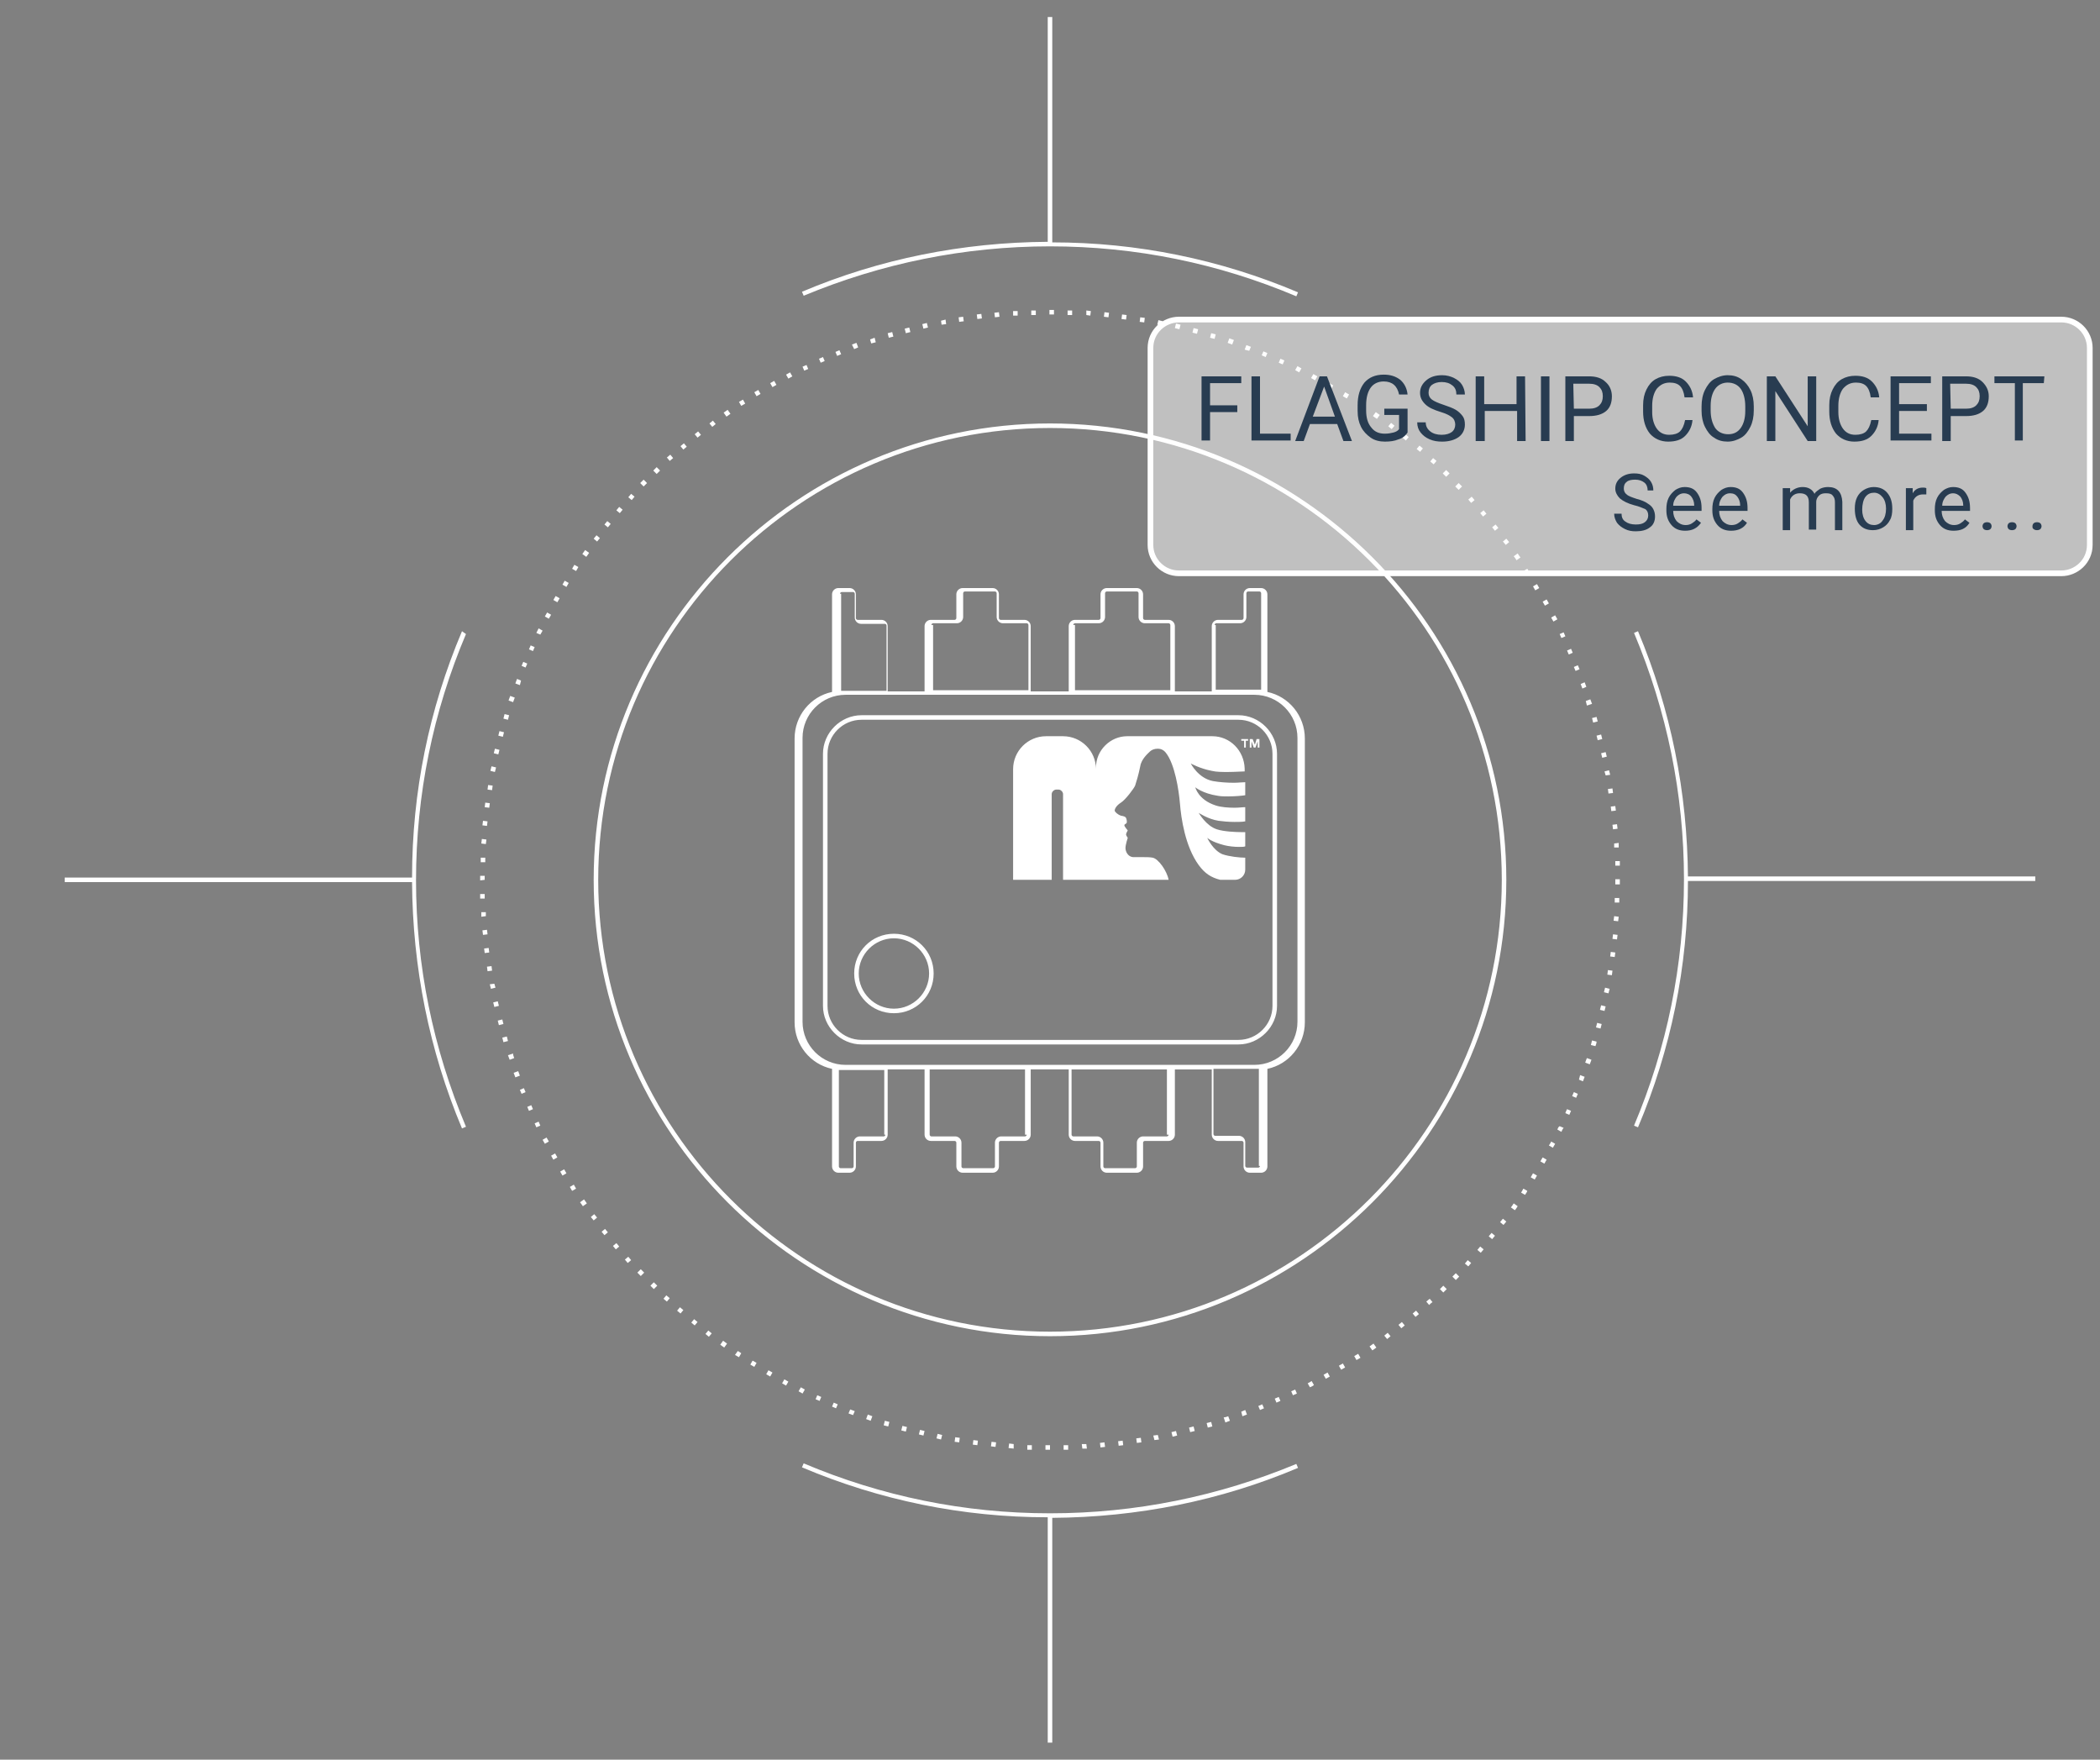 <?xml version="1.0" encoding="utf-8"?>
<!-- Generator: Adobe Illustrator 20.1.0, SVG Export Plug-In . SVG Version: 6.00 Build 0)  -->
<svg version="1.1" id="レイヤー_1" xmlns="http://www.w3.org/2000/svg" xmlns:xlink="http://www.w3.org/1999/xlink" x="0px"
	 y="0px" viewBox="0 0 370 310" style="enable-background:new 0 0 370 310;" xml:space="preserve">
<rect x="0" y="0" width="370" height="310" fill="#808080" stroke="none"/>
<style type="text/css">
	.st0{fill:#FFFFFF;}
	.st1{opacity:0.5;fill:#FFFFFF;enable-background:new    ;}
	.st2{fill:none;stroke:#FFFFFF;stroke-miterlimit:10;}
	.st3{fill:#283C51;}
	.st4{enable-background:new    ;}
</style>
<g>
	<g>
		<path class="st0" d="M188.3,199.9c0,0.6,0.5,1.1,1.1,1.1h4.2c0.1,0,0.3,0.1,0.3,0.3v4.2c0,0.6,0.5,1.1,1.1,1.1h5.3
			c0.6,0,1.1-0.5,1.1-1.1v-4.2c0-0.1,0.1-0.3,0.3-0.3h4.2c0.6,0,1.1-0.5,1.1-1.1v-11.5h6.5v11.5c0,0.6,0.5,1.1,1.1,1.1h4.2
			c0.1,0,0.3,0.1,0.3,0.3v4.2c0,0.6,0.5,1.1,1.1,1.1h2c0.6,0,1.1-0.5,1.1-1.1v-17.2c3.8-0.8,6.6-4.2,6.6-8.2v-50
			c0-4-2.8-7.4-6.6-8.2v-17.2c0-0.6-0.5-1.1-1.1-1.1h-2c-0.6,0-1.1,0.5-1.1,1.1v4.2c0,0.1-0.1,0.3-0.3,0.3h-4.2
			c-0.6,0-1.1,0.5-1.1,1.1v11.5H207v-11.5c0-0.6-0.5-1.1-1.1-1.1h-4.2c-0.1,0-0.3-0.1-0.3-0.3v-4.2c0-0.6-0.5-1.1-1.1-1.1H195
			c-0.6,0-1.1,0.5-1.1,1.1v4.2c0,0.1-0.1,0.3-0.3,0.3h-4.2c-0.6,0-1.1,0.5-1.1,1.1v11.5h-6.7v-11.5c0-0.6-0.5-1.1-1.1-1.1h-4.2
			c-0.1,0-0.3-0.1-0.3-0.3v-4.2c0-0.6-0.5-1.1-1.1-1.1h-5.3c-0.6,0-1.1,0.5-1.1,1.1v4.2c0,0.1-0.1,0.3-0.3,0.3H164
			c-0.6,0-1.1,0.5-1.1,1.1v11.5h-6.5v-11.5c0-0.6-0.5-1.1-1.1-1.1h-4.2c-0.1,0-0.3-0.1-0.3-0.3v-4.2c0-0.6-0.5-1.1-1.1-1.1h-2
			c-0.6,0-1.1,0.5-1.1,1.1v17.2c-3.8,0.8-6.6,4.2-6.6,8.2v50c0,4,2.8,7.4,6.6,8.2v17.2c0,0.6,0.5,1.1,1.1,1.1h2
			c0.6,0,1.1-0.5,1.1-1.1v-4.2c0-0.1,0.1-0.3,0.3-0.3h4.2c0.6,0,1.1-0.5,1.1-1.1v-11.5h6.5v11.5c0,0.6,0.5,1.1,1.1,1.1h4.2
			c0.1,0,0.3,0.1,0.3,0.3v4.2c0,0.6,0.5,1.1,1.1,1.1h5.3c0.6,0,1.1-0.5,1.1-1.1v-4.2c0-0.1,0.1-0.3,0.3-0.3h4.2
			c0.6,0,1.1-0.5,1.1-1.1v-11.5h6.7L188.3,199.9L188.3,199.9z M205.9,199.9c0,0.1-0.1,0.3-0.3,0.3h-4.2c-0.6,0-1.1,0.5-1.1,1.1v4.2
			c0,0.1-0.1,0.3-0.3,0.3h-5.3c-0.1,0-0.3-0.1-0.3-0.3v-4.2c0-0.6-0.5-1.1-1.1-1.1h-4.2c-0.1,0-0.3-0.1-0.3-0.3v-11.5h16.8v11.5
			H205.9z M222,205.4c0,0.1-0.1,0.3-0.3,0.3h-2c-0.1,0-0.3-0.1-0.3-0.3v-4.2c0-0.6-0.5-1.1-1.1-1.1h-4.2c-0.1,0-0.3-0.1-0.3-0.3
			v-11.5h8v17.1H222z M214,110.1c0-0.1,0.1-0.3,0.3-0.3h4.2c0.6,0,1.1-0.5,1.1-1.1v-4.2c0-0.1,0.1-0.3,0.3-0.3h2
			c0.1,0,0.3,0.1,0.3,0.3v17h-8v-11.4H214z M189.1,110.1c0-0.1,0.1-0.3,0.3-0.3h4.2c0.6,0,1.1-0.5,1.1-1.1v-4.2
			c0-0.1,0.1-0.3,0.3-0.3h5.3c0.1,0,0.3,0.1,0.3,0.3v4.2c0,0.6,0.5,1.1,1.1,1.1h4.2c0.1,0,0.3,0.1,0.3,0.3v11.5h-16.8v-11.5H189.1z
			 M164.1,110.1c0-0.1,0.1-0.3,0.3-0.3h4.2c0.6,0,1.1-0.5,1.1-1.1v-4.2c0-0.1,0.1-0.3,0.3-0.3h5.3c0.1,0,0.3,0.1,0.3,0.3v4.2
			c0,0.6,0.5,1.1,1.1,1.1h4.2c0.1,0,0.3,0.1,0.3,0.3v11.5h-16.8v-11.5H164.1z M148,104.6c0-0.1,0.1-0.3,0.3-0.3h2
			c0.1,0,0.3,0.1,0.3,0.3v4.2c0,0.6,0.5,1.1,1.1,1.1h4.2c0.1,0,0.3,0.1,0.3,0.3v11.5h-8v-17.1H148z M156,199.9
			c0,0.1-0.1,0.3-0.3,0.3h-4.2c-0.6,0-1.1,0.5-1.1,1.1v4.2c0,0.1-0.1,0.3-0.3,0.3h-2c-0.1,0-0.3-0.1-0.3-0.3v-17h8v11.4H156z
			 M180.9,199.9c0,0.1-0.1,0.3-0.3,0.3h-4.2c-0.6,0-1.1,0.5-1.1,1.1v4.2c0,0.1-0.1,0.3-0.3,0.3h-5.3c-0.1,0-0.3-0.1-0.3-0.3v-4.2
			c0-0.6-0.5-1.1-1.1-1.1h-4.2c-0.1,0-0.3-0.1-0.3-0.3v-11.5h16.8v11.5H180.9z M149,187.6c-4.2,0-7.6-3.4-7.6-7.6v-50
			c0-4.2,3.4-7.6,7.6-7.6h72c4.2,0,7.6,3.4,7.6,7.6v50c0,4.2-3.4,7.6-7.6,7.6H149z M225,177.2v-44.4c0-3.7-3.1-6.8-6.8-6.8h-66.4
			c-3.7,0-6.8,3.1-6.8,6.8v44.4c0,3.7,3.1,6.8,6.8,6.8h66.4C221.9,184,225,180.9,225,177.2z M218.2,183.2h-66.4c-3.3,0-6-2.7-6-6
			v-44.4c0-3.3,2.7-6,6-6h66.4c3.3,0,6,2.7,6,6v44.4C224.2,180.5,221.5,183.2,218.2,183.2z M157.5,164.5c-3.9,0-7,3.1-7,7s3.1,7,7,7
			s7-3.1,7-7S161.4,164.5,157.5,164.5z M157.5,177.7c-3.4,0-6.2-2.8-6.2-6.2s2.8-6.2,6.2-6.2s6.2,2.8,6.2,6.2
			S160.9,177.7,157.5,177.7z M213.6,129.7h-15c-3,0-5.5,2.5-5.5,5.5v0.3c0-3.2-2.6-5.8-5.8-5.8h-3c-3.2,0-5.8,2.6-5.8,5.8V155h6.8
			v-15.1c0-0.4,0.4-0.8,0.8-0.8h0.4c0.4,0,0.8,0.4,0.8,0.8V155h18.6c-0.3-1.6-1.8-3.7-2.8-3.9c-0.5-0.1-1.2-0.1-1.8-0.1
			c-0.1,0-0.2,0-0.3,0s-0.2,0-0.3,0c-0.4,0-0.8,0-1.1,0c-0.9-0.1-1.3-1-1.3-1.6s0.4-1.8,0.4-1.8s-0.3-0.4-0.3-0.6
			c0-0.2,0.3-0.7,0.3-0.7s-0.6-0.7-0.6-0.9s0.2-0.2,0.4-0.4c0.1-0.2,0-0.7-0.1-0.9s-0.3-0.3-0.9-0.4c-0.6-0.2-1.1-0.7-1.1-0.9
			c0-0.3,0.3-0.9,1.1-1.4s2.3-2.5,2.5-3c0.2-0.6,0.6-1.9,0.9-3.4c0.2-1.3,1.4-2.3,1.7-2.6s0.8-0.5,1.4-0.5c0.5,0,1,0.2,1.4,0.7
			c1.6,2,2.3,6.6,2.5,9c0.2,2.5,0.9,7.5,3.3,10.8c1.1,1.5,2.2,2.2,3.8,2.6h2.6c1,0,1.8-0.8,1.8-1.8v-2.1c-1,0-2.8-0.2-4-0.6
			c-1.7-0.7-2.7-2.9-2.7-2.9s0.7,0.7,3,1.3c0.8,0.2,1.8,0.3,2.6,0.3c0.5,0,0.9,0,1.1-0.1v-2.5c-0.1,0-0.3,0-0.5,0
			c-1.2,0-3.3-0.1-4.5-0.5c-1.9-0.6-3.2-2.9-3.2-2.9s1.6,1.1,3.5,1.4c0.7,0.1,1.8,0.2,2.8,0.2c0.7,0,1.4,0,1.9-0.1v-2.5
			c-0.5,0-1.1,0.1-1.9,0.1c-1.1,0-2.4-0.1-3.3-0.4c-3.1-1-3.6-3.2-3.6-3.2s1.3,1.1,4,1.5c0.5,0.1,1.2,0.1,1.8,0.1
			c1.2,0,2.3-0.1,3-0.2v-2.3c-0.5,0-1.3,0.1-2,0.1c-1.2,0-2.6-0.1-3.7-0.3c-2.6-0.5-3.9-3.1-3.9-3.1s1.6,0.9,3.7,1.3
			c0.8,0.2,1.8,0.2,2.8,0.2c1.3,0,2.5-0.1,3-0.1v-0.5C219.2,132.2,216.7,129.7,213.6,129.7z M218.8,130.5h0.4v1.2h0.3v-1.2h0.4v-0.3
			h-1.2v0.3H218.8z M221.1,131.2L221.1,131.2l-0.4-1h-0.5v1.5h0.3v-1.1l0,0l0.4,1.1h0.3l0.4-1.1l0,0v1.1h0.3v-1.5h-0.5L221.1,131.2z
			 M126.1,74.7l-0.5-0.6l-0.6,0.5l0.5,0.6L126.1,74.7z M121,78.7l-0.5-0.6l-0.6,0.5l0.5,0.6L121,78.7z M123.5,76.6L123,76l-0.6,0.5
			l0.5,0.6L123.5,76.6z M128.7,72.9l-0.5-0.7l-0.7,0.5l0.5,0.7L128.7,72.9z M134,69.4l-0.4-0.7l-0.7,0.4l0.4,0.7L134,69.4z
			 M131.3,71.1l-0.4-0.7l-0.7,0.4l0.4,0.7L131.3,71.1z M109.7,89.8l-0.6-0.5l-0.5,0.6l0.6,0.5L109.7,89.8z M94.2,114l-0.7-0.3
			l-0.3,0.7l0.7,0.3L94.2,114z M92.9,116.9l-0.7-0.3l-0.3,0.7l0.7,0.3L92.9,116.9z M107.6,92.3l-0.6-0.5l-0.5,0.6l0.6,0.5
			L107.6,92.3z M91.8,119.9l-0.7-0.3l-0.3,0.8l0.8,0.3L91.8,119.9z M105.7,94.8l-0.6-0.5l-0.5,0.6l0.6,0.5L105.7,94.8z M118.6,80.7
			l-0.5-0.6l-0.6,0.5l0.5,0.6L118.6,80.7z M90.7,122.9l-0.8-0.3l-0.3,0.8l0.8,0.3L90.7,122.9z M116.3,82.9l-0.6-0.6l-0.6,0.6
			l0.6,0.6L116.3,82.9z M114,85.1l-0.6-0.6l-0.6,0.6l0.6,0.6L114,85.1z M111.8,87.5l-0.6-0.5l-0.5,0.6l0.6,0.5L111.8,87.5z
			 M86.1,167l-0.8,0.1l0.1,0.8l0.8-0.1L86.1,167z M85.6,160.7h-0.8v0.8l0.8-0.1V160.7z M89.7,126l-0.8-0.2l-0.2,0.8l0.8,0.2
			L89.7,126z M136.8,67.8l-0.4-0.7l-0.7,0.4l0.4,0.7L136.8,67.8z M85.8,163.8l-0.8,0.1l0.1,0.8l0.8-0.1L85.8,163.8z M87.7,176.4
			l-0.8,0.2l0.2,0.8l0.8-0.2L87.7,176.4z M87.1,173.3l-0.8,0.1l0.2,0.8l0.8-0.2L87.1,173.3z M90.5,189l0.3,0.8l0.8-0.3l-0.3-0.8
			L90.5,189z M91.6,192l0.3,0.7l0.7-0.3l-0.3-0.7L91.6,192z M89.3,182.6l-0.8,0.2l0.2,0.8l0.8-0.2L89.3,182.6z M88.5,179.6l-0.8,0.2
			l0.2,0.8l0.8-0.2L88.5,179.6z M89.5,185.9c0.1,0.3,0.2,0.5,0.3,0.8l0.8-0.3c-0.1-0.3-0.2-0.5-0.2-0.8L89.5,185.9z M86.6,170.2
			l-0.8,0.1l0.1,0.8l0.8-0.1L86.6,170.2z M87.4,135.2l-0.8-0.2l-0.2,0.8l0.8,0.2L87.4,135.2z M86.3,141.5l-0.8-0.1l-0.1,0.8l0.8,0.1
			L86.3,141.5z M86.8,138.4l-0.8-0.1l-0.1,0.8l0.8,0.1L86.8,138.4z M88.8,129l-0.8-0.2l-0.2,0.8l0.8,0.2L88.8,129z M85.4,157.5h-0.8
			v0.8h0.8V157.5z M88,132.1l-0.8-0.2l-0.2,0.8l0.8,0.2L88,132.1z M85.5,151.1h-0.8v0.8h0.8V151.1z M85.9,144.7l-0.8-0.1l-0.1,0.8
			l0.8,0.1L85.9,144.7z M85.4,154.3h-0.8v0.8l0.8-0.1V154.3z M85.7,147.9l-0.8-0.1l-0.1,0.8l0.8,0.1L85.7,147.9z M240.4,71.3
			l-0.7-0.4l-0.4,0.7L240,72L240.4,71.3z M253.1,81.2l-0.6-0.5l-0.5,0.6l0.6,0.5L253.1,81.2z M250.7,79l-0.6-0.5l-0.5,0.6l0.6,0.5
			L250.7,79z M255.4,83.4c-0.2-0.2-0.4-0.4-0.6-0.6l-0.6,0.6c0.2,0.2,0.4,0.4,0.6,0.6L255.4,83.4z M248.2,77l-0.6-0.5l-0.5,0.6
			l0.6,0.5L248.2,77z M257.6,85.7l-0.6-0.6l-0.6,0.6l0.6,0.6L257.6,85.7z M261.9,90.5l-0.5-0.6l-0.6,0.5l0.5,0.6L261.9,90.5z
			 M259.8,88.1l-0.5-0.6l-0.6,0.5l0.5,0.6L259.8,88.1z M245.7,75l-0.6-0.5l-0.5,0.6l0.6,0.5L245.7,75z M234.9,67.9l-0.7-0.4
			l-0.4,0.7l0.7,0.4L234.9,67.9z M232.1,66.3l-0.7-0.4l-0.4,0.7l0.7,0.4L232.1,66.3z M264,93l-0.5-0.6l-0.6,0.5l0.5,0.6L264,93z
			 M228.2,65.2l0.7,0.4l0.4-0.7l-0.7-0.4L228.2,65.2z M92.9,195l0.3,0.7l0.7-0.3l-0.3-0.7L92.9,195z M243.1,73.1l-0.7-0.5l-0.5,0.7
			l0.7,0.5L243.1,73.1z M237.7,69.5l-0.7-0.4l-0.4,0.7l0.7,0.4L237.7,69.5z M283.4,139.8l0.8-0.1l-0.1-0.8l-0.8,0.1L283.4,139.8z
			 M275.8,112.1l-0.3-0.7l-0.7,0.3l0.3,0.7L275.8,112.1z M283.9,142.9l0.8-0.1l-0.1-0.8l-0.8,0.1L283.9,142.9z M284.6,152.5h0.8
			v-0.8h-0.8V152.5z M282.3,133.5l0.8-0.2l-0.2-0.8l-0.8,0.2L282.3,133.5z M284.2,146.1l0.8-0.1l-0.1-0.8l-0.8,0.1L284.2,146.1z
			 M139.6,66.3l-0.4-0.7l-0.7,0.4l0.4,0.7L139.6,66.3z M282.9,136.6l0.8-0.1l-0.2-0.8l-0.8,0.2L282.9,136.6z M281.5,130.4l0.8-0.2
			l-0.2-0.8l-0.8,0.2L281.5,130.4z M278.3,117.9c-0.1-0.2-0.2-0.5-0.3-0.7l-0.7,0.3c0.1,0.2,0.2,0.5,0.3,0.7L278.3,117.9z
			 M277.1,115l-0.3-0.7l-0.7,0.3l0.3,0.7L277.1,115z M279.5,121l-0.3-0.8l-0.7,0.3l0.3,0.8L279.5,121z M280.5,124l-0.3-0.8l-0.8,0.3
			l0.2,0.8L280.5,124z M280.7,127.3l0.8-0.2l-0.2-0.8l-0.8,0.2L280.7,127.3z M284.4,149.3h0.8v-0.8l-0.8,0.1V149.3z M159.6,58.7
			l0.8-0.2l-0.2-0.8l-0.8,0.2L159.6,58.7z M165.9,57.2l0.8-0.1l-0.1-0.8l-0.8,0.2L165.9,57.2z M226,64.2l0.3-0.7l-0.7-0.3l-0.3,0.7
			L226,64.2z M169,56.7l0.8-0.1l-0.1-0.8l-0.8,0.1L169,56.7z M178.5,55.6h0.8v-0.8h-0.8V55.6z M181.7,55.5h0.8v-0.8h-0.8V55.5z
			 M172.2,56.2l0.8-0.1l-0.1-0.8l-0.8,0.1L172.2,56.2z M175.3,55.9l0.8-0.1L176,55l-0.8,0.1L175.3,55.9z M156.6,59.5l0.8-0.2
			l-0.2-0.8l-0.8,0.2L156.6,59.5z M141.7,65.3l0.7-0.3l-0.3-0.7l-0.7,0.3L141.7,65.3z M147.5,62.7l0.7-0.3l-0.3-0.7l-0.7,0.3
			L147.5,62.7z M144.6,63.9l0.7-0.3l-0.3-0.7l-0.7,0.3L144.6,63.9z M150.5,61.5l0.7-0.3l-0.3-0.8l-0.8,0.3L150.5,61.5z M153.5,60.5
			l0.8-0.2l-0.2-0.8l-0.8,0.3L153.5,60.5z M162.7,57.9l0.8-0.2l-0.2-0.8l-0.8,0.2L162.7,57.9z M214,59.7l0.2-0.8l-0.8-0.2l-0.2,0.8
			L214,59.7z M217.1,60.7l0.3-0.8l-0.8-0.3l-0.3,0.8L217.1,60.7z M184.9,54.6v0.8h0.1h0.7v-0.8H184.9L184.9,54.6z M210.9,58.8
			l0.2-0.8l-0.8-0.2l-0.2,0.8L210.9,58.8z M223,62.9l0.3-0.7l-0.7-0.3l-0.3,0.7L223,62.9z M220.1,61.8l0.3-0.7l-0.8-0.3l-0.3,0.8
			L220.1,61.8z M207.8,58l0.2-0.8l-0.8-0.2l-0.2,0.8L207.8,58z M195.3,55.9l0.1-0.8l-0.8-0.1l-0.1,0.8L195.3,55.9z M192.1,55.6
			l0.1-0.8l-0.8-0.1v0.8L192.1,55.6z M188.9,55.5v-0.8h-0.8v0.8H188.9z M201.6,56.8l0.1-0.8l-0.8-0.1l-0.1,0.8L201.6,56.8z
			 M198.4,56.3l0.1-0.8l-0.8-0.1l-0.1,0.8L198.4,56.3z M204.7,57.4l0.2-0.8l-0.8-0.2l-0.2,0.8L204.7,57.4z M277,193.1l0.7,0.3
			l0.3-0.7l-0.7-0.3L277,193.1z M253.7,227.1l0.6,0.6l0.6-0.6l-0.6-0.6L253.7,227.1z M248.9,231.4l0.5,0.6l0.6-0.5l-0.5-0.6
			L248.9,231.4z M251.3,229.3l0.5,0.6c0.2-0.2,0.4-0.4,0.6-0.5l-0.5-0.6C251.7,229,251.5,229.1,251.3,229.3z M238.6,238.9l0.4,0.7
			l0.7-0.4l-0.4-0.7L238.6,238.9z M241.3,237.2l0.5,0.7l0.7-0.5l-0.5-0.7L241.3,237.2z M243.9,235.3l0.5,0.6l0.6-0.5l-0.5-0.6
			L243.9,235.3z M246.4,233.4l0.5,0.6l0.6-0.5l-0.5-0.6L246.4,233.4z M264.3,215.3l0.6,0.5l0.5-0.6l-0.6-0.5L264.3,215.3z
			 M255.9,224.9l0.6,0.6l0.6-0.6l-0.6-0.6L255.9,224.9z M262.3,217.8l0.6,0.5l0.5-0.6l-0.6-0.5L262.3,217.8z M258.1,222.6l0.6,0.5
			l0.5-0.6l-0.6-0.5L258.1,222.6z M260.3,220.2l0.6,0.5l0.5-0.6l-0.6-0.5L260.3,220.2z M144.4,246.8l0.3-0.7l-0.7-0.3l-0.3,0.7
			L144.4,246.8z M129.5,238.7l0.7,0.4l0.4-0.7L130,238L129.5,238.7z M264.8,95.4l0.5,0.6l0.6-0.5l-0.5-0.6L264.8,95.4z M150.3,249.3
			l0.3-0.7l-0.8-0.3l-0.3,0.7L150.3,249.3z M132.2,240.4l0.7,0.4l0.4-0.7l-0.7-0.4L132.2,240.4z M147.3,248.1l0.3-0.7l-0.7-0.3
			l-0.3,0.7L147.3,248.1z M135,242.1l0.7,0.4l0.4-0.7l-0.7-0.4L135,242.1z M230.4,243.7l0.4,0.7c0.2-0.1,0.5-0.2,0.7-0.4l-0.4-0.7
			C230.8,243.5,230.6,243.6,230.4,243.7z M233.2,242.2l0.4,0.7l0.7-0.4l-0.4-0.7L233.2,242.2z M235.9,240.6l0.4,0.7l0.7-0.4
			l-0.4-0.7L235.9,240.6z M137.8,243.7l0.7,0.4l0.4-0.7l-0.7-0.4L137.8,243.7z M141.8,244.8l-0.7-0.4l-0.4,0.7l0.7,0.4L141.8,244.8z
			 M268,210.1l0.7,0.4c0.1-0.2,0.3-0.4,0.4-0.7l-0.7-0.4C268.3,209.6,268.2,209.8,268,210.1z M283.2,171.7l0.8,0.1l0.1-0.8l-0.8-0.1
			L283.2,171.7z M281.2,181l0.8,0.2l0.2-0.8l-0.8-0.2L281.2,181z M282.6,174.8l0.8,0.2l0.2-0.8l-0.8-0.2L282.6,174.8z M281.9,177.9
			l0.8,0.2l0.2-0.8l-0.8-0.2L281.9,177.9z M266.2,212.7l0.7,0.5c0.2-0.2,0.3-0.4,0.5-0.7l-0.7-0.5
			C266.5,212.3,266.4,212.5,266.2,212.7z M280.3,184.1l0.8,0.2c0.1-0.3,0.2-0.5,0.2-0.8l-0.8-0.2
			C280.4,183.6,280.4,183.8,280.3,184.1z M94.2,197.9l0.3,0.7l0.7-0.3l-0.3-0.7L94.2,197.9z M284.5,159h0.8v-0.8h-0.8V159z
			 M284.6,155.8h0.8v-0.9h-0.8V155.8z M283.7,168.5l0.8,0.1l0.1-0.8l-0.8-0.1L283.7,168.5z M284.1,165.4l0.8,0.1l0.1-0.8l-0.8-0.1
			L284.1,165.4z M278.2,190.2l0.7,0.3l0.3-0.8l-0.8-0.3L278.2,190.2z M279.3,187.2l0.8,0.3c0.1-0.3,0.2-0.5,0.3-0.8l-0.8-0.3
			C279.5,186.6,279.4,186.9,279.3,187.2z M269.7,207.4l0.7,0.4l0.4-0.7l-0.7-0.4L269.7,207.4z M268.4,100.6l0.4,0.7l0.7-0.4
			l-0.4-0.7L268.4,100.6z M275.8,196.1l0.7,0.3c0.1-0.2,0.2-0.5,0.3-0.7l-0.7-0.3C276,195.6,275.9,195.8,275.8,196.1z M270.1,103.3
			l0.4,0.7l0.7-0.4l-0.4-0.7L270.1,103.3z M153.4,250.3l0.3-0.8l-0.8-0.3l-0.3,0.8L153.4,250.3z M266.7,98c0.2,0.2,0.3,0.4,0.5,0.7
			l0.7-0.5c-0.2-0.2-0.3-0.4-0.5-0.7L266.7,98z M273.3,108.8l0.4,0.7l0.7-0.4l-0.4-0.7L273.3,108.8z M274.4,199l0.7,0.4
			c0.1-0.2,0.2-0.5,0.4-0.7l-0.7-0.3C274.6,198.5,274.5,198.7,274.4,199z M272.9,201.8l0.7,0.4c0.1-0.2,0.3-0.5,0.4-0.7l-0.7-0.4
			C273.2,201.4,273,201.6,272.9,201.8z M271.4,204.6l0.7,0.4l0.4-0.7l-0.7-0.4L271.4,204.6z M271.8,106l0.4,0.7l0.7-0.4l-0.4-0.7
			L271.8,106z M284.3,162.2l0.8,0.1l0.1-0.8l-0.8-0.1L284.3,162.2z M116.9,228.8l0.6,0.5l0.5-0.6l-0.6-0.5L116.9,228.8z
			 M110.1,221.9l0.5,0.6l0.6-0.5l-0.5-0.6L110.1,221.9z M224.9,247.1l0.7-0.3l-0.3-0.7l-0.7,0.3L224.9,247.1z M112.3,224.2l0.6,0.6
			l0.6-0.6l-0.6-0.6L112.3,224.2z M106,217l0.5,0.6l0.6-0.5l-0.5-0.6L106,217z M108,219.5l0.5,0.6l0.6-0.5l-0.5-0.6L108,219.5z
			 M126.9,236.9l0.7,0.5l0.5-0.7l-0.7-0.5L126.9,236.9z M119.3,230.9l0.6,0.5l0.5-0.6l-0.6-0.5L119.3,230.9z M104.1,214.4
			c0.2,0.2,0.3,0.4,0.5,0.6l0.6-0.5c-0.2-0.2-0.3-0.4-0.5-0.6L104.1,214.4z M227.8,245.8l0.7-0.3l-0.3-0.7l-0.7,0.3L227.8,245.8z
			 M124.3,235l0.6,0.5l0.5-0.6l-0.6-0.5L124.3,235z M121.8,233l0.6,0.5l0.5-0.6l-0.6-0.5L121.8,233z M114.6,226.5l0.6,0.6l0.6-0.6
			l-0.6-0.6L114.6,226.5z M97.1,203.6l0.4,0.7l0.7-0.4l-0.4-0.7L97.1,203.6z M102.6,97.6l0.7,0.5l0.5-0.7l-0.7-0.5L102.6,97.6z
			 M97.5,105.7l0.7,0.4l0.4-0.7l-0.7-0.4L97.5,105.7z M94.5,111.5l0.7,0.3l0.4-0.7l-0.7-0.4L94.5,111.5z M95.6,200.8l0.4,0.7
			l0.7-0.4l-0.4-0.7L95.6,200.8z M96,108.6l0.7,0.4l0.4-0.7l-0.7-0.4L96,108.6z M98.7,206.4l0.4,0.7l0.7-0.4l-0.4-0.7L98.7,206.4z
			 M100.8,100.2l0.7,0.4l0.4-0.7l-0.7-0.4L100.8,100.2z M102.2,211.8l0.5,0.7l0.7-0.5l-0.5-0.7L102.2,211.8z M99.1,103l0.7,0.4
			l0.4-0.7l-0.7-0.4L99.1,103z M100.4,209.1l0.4,0.7l0.7-0.4l-0.4-0.7L100.4,209.1z M181.8,255.4v-0.8H181v0.8H181.8z M193.9,255
			l0.8-0.1l-0.1-0.8l-0.8,0.1L193.9,255z M156.5,251.3l0.2-0.8l-0.8-0.2l-0.2,0.8L156.5,251.3z M165.8,253.6l0.2-0.8l-0.8-0.2
			l-0.2,0.8L165.8,253.6z M187.4,255.4c0.3,0,0.5,0,0.8,0v-0.8c-0.3,0-0.5,0-0.8,0V255.4z M190.7,255.2h0.8l-0.1-0.8h-0.8
			L190.7,255.2z M222,248.4l0.7-0.3l-0.3-0.7l-0.7,0.3L222,248.4z M172.2,254.6l0.1-0.8l-0.8-0.1l-0.1,0.8L172.2,254.6z M169,254.1
			l0.1-0.8l-0.8-0.1l-0.1,0.8L169,254.1z M175.4,254.9l0.1-0.8l-0.8-0.1l-0.1,0.8L175.4,254.9z M178.6,255.2v-0.8l-0.8-0.1l-0.1,0.8
			L178.6,255.2z M184.2,254.6v0.8h0.8v-0.8H184.2z M215.9,250.6c0.3-0.1,0.5-0.2,0.8-0.3l-0.3-0.8c-0.3,0.1-0.5,0.2-0.8,0.2
			L215.9,250.6z M218.9,249.5l0.8-0.3l-0.3-0.8l-0.7,0.3L218.9,249.5z M159.6,252.2l0.2-0.8l-0.8-0.2l-0.2,0.8L159.6,252.2z
			 M212.8,251.5l0.8-0.2l-0.2-0.8l-0.8,0.2L212.8,251.5z M162.7,252.9l0.2-0.8l-0.8-0.2l-0.2,0.8L162.7,252.9z M206.6,253.1l0.8-0.2
			l-0.2-0.8l-0.8,0.2L206.6,253.1z M200.3,254.2l0.8-0.1l-0.1-0.8l-0.8,0.1L200.3,254.2z M209.7,252.3l0.8-0.2l-0.2-0.8l-0.8,0.2
			L209.7,252.3z M197.1,254.7l0.8-0.1l-0.1-0.8l-0.8,0.1L197.1,254.7z M203.4,253.7l0.8-0.1l-0.2-0.8l-0.8,0.1L203.4,253.7z
			 M81.4,111.2c-5.8,13.7-8.8,28.3-8.8,43.4H11.4v0.8h61.2c0.1,15,3,29.6,8.8,43.4l0.7-0.3c-5.8-13.8-8.8-28.4-8.8-43.4
			c0-15.1,3-29.7,8.8-43.4L81.4,111.2z M185,266.6c-15.1,0-29.7-3-43.4-8.8l-0.3,0.7c13.7,5.8,28.3,8.8,43.3,8.8V307h0.8v-39.6
			c15-0.1,29.6-3,43.3-8.8l-0.3-0.7C214.7,263.6,200.1,266.6,185,266.6z M185,43.4c15.1,0,29.7,3,43.4,8.8l0.3-0.7
			c-13.7-5.8-28.3-8.8-43.3-8.8V3h-0.8v39.6c-15,0.1-29.6,3-43.3,8.8l0.3,0.7C155.3,46.4,169.9,43.4,185,43.4z M265.4,155
			c0-44.3-36.1-80.4-80.4-80.4s-80.4,36.1-80.4,80.4s36.1,80.4,80.4,80.4S265.4,199.3,265.4,155z M105.4,155
			c0-43.9,35.7-79.6,79.6-79.6s79.6,35.7,79.6,79.6s-35.7,79.6-79.6,79.6S105.4,198.9,105.4,155z M297.4,154.6
			c-0.1-15-3-29.6-8.8-43.4l-0.7,0.3c5.8,13.8,8.8,28.4,8.8,43.4c0,15.1-3,29.7-8.8,43.4l0.7,0.3c5.8-13.7,8.8-28.3,8.8-43.4h61.2
			v-0.8h-61.2V154.6z"/>
	</g>
</g>
<g>
	<path class="st1" d="M368.2,96c0,2.9-2.4,5-5,5H207.7c-2.7,0-5-2.2-5-5V61.3c0-2.9,2.4-5,5-5h155.5c2.7,0,5,2.2,5,5V96L368.2,96z"
		/>
	<path class="st2" d="M368.2,96c0,2.9-2.4,5-5,5H207.7c-2.7,0-5-2.2-5-5V61.3c0-2.9,2.4-5,5-5h155.5c2.7,0,5,2.2,5,5V96L368.2,96z"
		/>
	<g>
		<path class="st3" d="M287.9,89c-1.1-0.3-1.9-0.7-2.5-1.2c-0.5-0.5-0.8-1.1-0.8-1.7c0-0.8,0.3-1.4,0.9-1.9s1.4-0.8,2.4-0.8
			c0.7,0,1.3,0.1,1.8,0.4s0.9,0.6,1.2,1.1c0.3,0.5,0.4,1,0.4,1.5h-1c0-0.6-0.2-1.1-0.6-1.4s-0.9-0.5-1.6-0.5c-0.6,0-1.2,0.1-1.5,0.4
			c-0.4,0.3-0.5,0.7-0.5,1.2c0,0.4,0.2,0.8,0.5,1c0.3,0.3,0.9,0.5,1.8,0.8c0.8,0.2,1.5,0.5,1.9,0.8c0.5,0.3,0.8,0.6,1,1
			s0.3,0.8,0.3,1.3c0,0.8-0.3,1.5-0.9,1.9c-0.6,0.5-1.5,0.7-2.5,0.7c-0.7,0-1.3-0.1-1.9-0.4s-1-0.6-1.4-1.1c-0.3-0.5-0.5-1-0.5-1.6
			h1.3c0,0.6,0.2,1.1,0.7,1.4c0.4,0.3,1,0.5,1.8,0.5c0.7,0,1.2-0.1,1.6-0.4s0.6-0.7,0.6-1.2s-0.2-0.9-0.5-1.1
			C289.4,89.5,288.8,89.2,287.9,89z"/>
		<path class="st3" d="M296.9,93.5c-1,0-1.8-0.3-2.4-1s-0.9-1.5-0.9-2.6v-0.2c0-0.7,0.1-1.4,0.4-2s0.7-1,1.2-1.4
			c0.5-0.3,1-0.5,1.6-0.5c1,0,1.7,0.3,2.2,1s0.8,1.5,0.8,2.7V90h-5c0,0.7,0.2,1.3,0.6,1.8c0.4,0.4,0.9,0.7,1.6,0.7
			c0.4,0,0.8-0.1,1.1-0.3s0.6-0.4,0.8-0.7l0.8,0.6C299,93.1,298.1,93.5,296.9,93.5z M296.7,86.9c-0.5,0-0.9,0.2-1.3,0.6
			c-0.3,0.4-0.6,0.9-0.6,1.6h3.7V89c0-0.6-0.2-1.1-0.5-1.5C297.7,87.1,297.2,86.9,296.7,86.9z"/>
		<path class="st3" d="M305,93.5c-1,0-1.8-0.3-2.4-1s-0.9-1.5-0.9-2.6v-0.2c0-0.7,0.1-1.4,0.4-2s0.7-1,1.2-1.4
			c0.5-0.3,1-0.5,1.6-0.5c1,0,1.7,0.3,2.2,1s0.8,1.5,0.8,2.7V90h-5c0,0.7,0.2,1.3,0.6,1.8c0.4,0.4,0.9,0.7,1.6,0.7
			c0.4,0,0.8-0.1,1.1-0.3s0.6-0.4,0.8-0.7l0.8,0.6C307.2,93.1,306.2,93.5,305,93.5z M304.8,86.9c-0.5,0-0.9,0.2-1.3,0.6
			c-0.3,0.4-0.6,0.9-0.6,1.6h3.7V89c0-0.6-0.2-1.1-0.5-1.5C305.8,87.1,305.4,86.9,304.8,86.9z"/>
		<path class="st3" d="M315.4,86v0.8c0.5-0.6,1.3-1,2.2-1c1,0,1.7,0.4,2.1,1.2c0.2-0.4,0.6-0.6,1-0.9c0.4-0.2,0.9-0.3,1.4-0.3
			c1.6,0,2.4,0.9,2.5,2.6v5h-1.3v-4.9c0-0.5-0.1-0.9-0.4-1.2c-0.2-0.3-0.6-0.4-1.2-0.4c-0.5,0-0.9,0.1-1.2,0.4
			c-0.3,0.3-0.5,0.7-0.5,1.1v4.9h-1.3v-4.8c0-1.1-0.5-1.6-1.6-1.6c-0.8,0-1.4,0.4-1.7,1.1v5.4h-1.3V86H315.4z"/>
		<path class="st3" d="M326.8,89.6c0-0.7,0.1-1.4,0.4-2s0.7-1,1.2-1.3s1.1-0.5,1.7-0.5c1,0,1.8,0.3,2.4,1s0.9,1.6,0.9,2.8v0.1
			c0,0.7-0.1,1.4-0.4,1.9c-0.3,0.6-0.7,1-1.2,1.3s-1.1,0.5-1.8,0.5c-1,0-1.8-0.3-2.4-1C327.1,91.8,326.8,90.9,326.8,89.6L326.8,89.6
			z M328.1,89.8c0,0.8,0.2,1.5,0.6,2s0.9,0.7,1.5,0.7s1.2-0.3,1.5-0.8c0.4-0.5,0.6-1.2,0.6-2.1c0-0.8-0.2-1.5-0.6-2
			s-0.9-0.8-1.5-0.8s-1.1,0.2-1.5,0.7S328.1,88.9,328.1,89.8z"/>
		<path class="st3" d="M339.4,87.1c-0.2,0-0.4,0-0.6,0c-0.8,0-1.4,0.4-1.7,1.1v5.2h-1.3V86h1.2v0.9c0.4-0.7,1-1,1.8-1
			c0.2,0,0.4,0,0.6,0.1V87.1z"/>
		<path class="st3" d="M344.2,93.5c-1,0-1.8-0.3-2.4-1s-0.9-1.5-0.9-2.6v-0.2c0-0.7,0.1-1.4,0.4-2s0.7-1,1.2-1.4
			c0.5-0.3,1-0.5,1.6-0.5c1,0,1.7,0.3,2.2,1s0.8,1.5,0.8,2.7V90h-5c0,0.7,0.2,1.3,0.6,1.8c0.4,0.4,0.9,0.7,1.6,0.7
			c0.4,0,0.8-0.1,1.1-0.3s0.6-0.4,0.8-0.7l0.8,0.6C346.4,93.1,345.5,93.5,344.2,93.5z M344.1,86.9c-0.5,0-0.9,0.2-1.3,0.6
			c-0.3,0.4-0.6,0.9-0.6,1.6h3.7V89c0-0.6-0.2-1.1-0.5-1.5C345,87.1,344.6,86.9,344.1,86.9z"/>
		<path class="st3" d="M349.3,92.7c0-0.2,0.1-0.4,0.2-0.5s0.3-0.2,0.6-0.2s0.5,0.1,0.6,0.2s0.2,0.3,0.2,0.5s-0.1,0.4-0.2,0.5
			s-0.3,0.2-0.6,0.2s-0.5-0.1-0.6-0.2S349.3,92.9,349.3,92.7z"/>
		<path class="st3" d="M353.7,92.7c0-0.2,0.1-0.4,0.2-0.5s0.3-0.2,0.6-0.2s0.5,0.1,0.6,0.2s0.2,0.3,0.2,0.5s-0.1,0.4-0.2,0.5
			s-0.3,0.2-0.6,0.2s-0.5-0.1-0.6-0.2S353.7,92.9,353.7,92.7z"/>
		<path class="st3" d="M358.1,92.7c0-0.2,0.1-0.4,0.2-0.5s0.3-0.2,0.6-0.2s0.5,0.1,0.6,0.2s0.2,0.3,0.2,0.5s-0.1,0.4-0.2,0.5
			s-0.3,0.2-0.6,0.2s-0.5-0.1-0.6-0.2C358.1,93.1,358.1,92.9,358.1,92.7z"/>
	</g>
	<g class="st4">
		<path class="st3" d="M218,72.6h-4.8v5h-1.5V66.3h7v1.2h-5.5v3.9h4.8V72.6z"/>
		<path class="st3" d="M222,76.4h5.4v1.2h-6.9V66.3h1.5V76.4z"/>
		<path class="st3" d="M235.6,74.7h-4.8l-1.1,3h-1.5l4.3-11.4h1.3l4.4,11.4h-1.5L235.6,74.7z M231.3,73.4h3.9l-1.9-5.3L231.3,73.4z"
			/>
		<path class="st3" d="M248,76.2c-0.4,0.6-0.9,1-1.6,1.2c-0.7,0.3-1.5,0.4-2.4,0.4s-1.8-0.2-2.5-0.7s-1.3-1.1-1.7-1.9
			s-0.6-1.7-0.6-2.8v-1c0-1.7,0.4-3,1.2-4c0.8-0.9,1.9-1.4,3.4-1.4c1.2,0,2.1,0.3,2.9,0.9c0.7,0.6,1.2,1.5,1.3,2.6h-1.5
			c-0.3-1.5-1.2-2.3-2.7-2.3c-1,0-1.8,0.4-2.3,1.1s-0.8,1.7-0.8,3.1v0.9c0,1.3,0.3,2.3,0.9,3c0.6,0.8,1.4,1.1,2.4,1.1
			c0.6,0,1.1-0.1,1.5-0.2s0.8-0.3,1-0.6v-2.5h-2.6V72h4.1L248,76.2L248,76.2z"/>
		<path class="st3" d="M253.9,72.6c-1.3-0.4-2.2-0.8-2.8-1.4s-0.9-1.2-0.9-2c0-0.9,0.4-1.6,1.1-2.2c0.7-0.6,1.6-0.9,2.8-0.9
			c0.8,0,1.5,0.2,2.1,0.5s1.1,0.7,1.4,1.2s0.5,1.1,0.5,1.7h-1.5c0-0.7-0.2-1.2-0.7-1.6s-1.1-0.6-1.9-0.6c-0.7,0-1.3,0.2-1.7,0.5
			s-0.6,0.8-0.6,1.4c0,0.5,0.2,0.9,0.6,1.2c0.4,0.3,1.1,0.6,2,0.9s1.7,0.6,2.2,0.9s0.9,0.7,1.2,1.1s0.4,0.9,0.4,1.5
			c0,0.9-0.4,1.7-1.1,2.2s-1.7,0.8-2.9,0.8c-0.8,0-1.5-0.1-2.2-0.4s-1.2-0.7-1.6-1.2s-0.6-1.1-0.6-1.8h1.5c0,0.7,0.3,1.2,0.8,1.6
			s1.2,0.6,2,0.6s1.4-0.2,1.8-0.5s0.6-0.8,0.6-1.3s-0.2-1-0.6-1.3S254.9,72.9,253.9,72.6z"/>
		<path class="st3" d="M268.8,77.7h-1.5v-5.3h-5.7v5.3H260V66.3h1.5v4.9h5.7v-4.9h1.5L268.8,77.7L268.8,77.7z"/>
		<path class="st3" d="M273,77.7h-1.5V66.3h1.5V77.7z"/>
		<path class="st3" d="M277.3,73.2v4.5h-1.5V66.3h4.2c1.2,0,2.2,0.3,2.9,1c0.7,0.6,1.1,1.5,1.1,2.5c0,1.1-0.3,2-1,2.6
			s-1.7,0.9-3,0.9h-2.7V73.2z M277.3,72h2.7c0.8,0,1.4-0.2,1.8-0.6s0.6-0.9,0.6-1.6s-0.2-1.2-0.6-1.6s-1-0.6-1.8-0.6h-2.8L277.3,72
			L277.3,72z"/>
		<path class="st3" d="M298.2,74c-0.1,1.2-0.6,2.1-1.3,2.8c-0.7,0.7-1.7,1-3,1s-2.4-0.5-3.2-1.4c-0.8-1-1.2-2.3-1.2-3.9v-1.1
			c0-1.1,0.2-2,0.6-2.8s0.9-1.4,1.6-1.8s1.5-0.6,2.4-0.6c1.2,0,2.2,0.3,2.9,1c0.7,0.7,1.2,1.6,1.3,2.8h-1.5c-0.1-0.9-0.4-1.6-0.8-2
			s-1-0.6-1.8-0.6c-1,0-1.7,0.4-2.3,1.1c-0.5,0.7-0.8,1.7-0.8,3v1.1c0,1.2,0.3,2.2,0.8,2.9s1.2,1.1,2.2,1.1c0.8,0,1.5-0.2,1.9-0.6
			s0.7-1,0.9-2H298.2z"/>
		<path class="st3" d="M309,72.3c0,1.1-0.2,2.1-0.6,2.9s-0.9,1.5-1.6,1.9s-1.5,0.7-2.4,0.7s-1.7-0.2-2.4-0.7
			c-0.7-0.4-1.2-1.1-1.6-1.9s-0.6-1.8-0.6-2.8v-0.8c0-1.1,0.2-2.1,0.6-2.9s0.9-1.5,1.6-1.9s1.5-0.7,2.4-0.7s1.7,0.2,2.4,0.7
			s1.2,1.1,1.6,1.9s0.6,1.8,0.6,2.9V72.3z M307.5,71.6c0-1.3-0.3-2.4-0.8-3.1s-1.3-1.1-2.3-1.1c-0.9,0-1.7,0.4-2.2,1.1
			s-0.8,1.7-0.8,3v0.8c0,1.3,0.3,2.3,0.8,3.1c0.5,0.7,1.3,1.1,2.3,1.1s1.7-0.4,2.2-1.1s0.8-1.7,0.8-3V71.6z"/>
		<path class="st3" d="M320,77.7h-1.5l-5.7-8.8v8.8h-1.5V66.3h1.5l5.7,8.8v-8.8h1.5V77.7z"/>
		<path class="st3" d="M331,74c-0.1,1.2-0.6,2.1-1.3,2.8c-0.7,0.7-1.7,1-3,1s-2.4-0.5-3.2-1.4c-0.8-1-1.2-2.3-1.2-3.9v-1.1
			c0-1.1,0.2-2,0.6-2.8s0.9-1.4,1.6-1.8s1.5-0.6,2.4-0.6c1.2,0,2.2,0.3,2.9,1c0.7,0.7,1.2,1.6,1.3,2.8h-1.5c-0.1-0.9-0.4-1.6-0.8-2
			s-1-0.6-1.8-0.6c-1,0-1.7,0.4-2.3,1.1c-0.5,0.7-0.8,1.7-0.8,3v1.1c0,1.2,0.3,2.2,0.8,2.9s1.2,1.1,2.2,1.1c0.8,0,1.5-0.2,1.9-0.6
			s0.7-1,0.9-2H331z"/>
		<path class="st3" d="M339.5,72.4h-4.9v4h5.7v1.2h-7.2V66.3h7.1v1.2h-5.6v3.7h4.9V72.4z"/>
		<path class="st3" d="M343.7,73.2v4.5h-1.5V66.3h4.2c1.2,0,2.2,0.3,2.9,1s1.1,1.5,1.1,2.5c0,1.1-0.3,2-1,2.6s-1.7,0.9-3,0.9h-2.7
			V73.2z M343.7,72h2.7c0.8,0,1.4-0.2,1.8-0.6s0.6-0.9,0.6-1.6s-0.2-1.2-0.6-1.6s-1-0.6-1.8-0.6h-2.8L343.7,72L343.7,72z"/>
		<path class="st3" d="M360.1,67.5h-3.7v10.1H355V67.5h-3.6v-1.2h8.8L360.1,67.5L360.1,67.5z"/>
	</g>
</g>
</svg>

